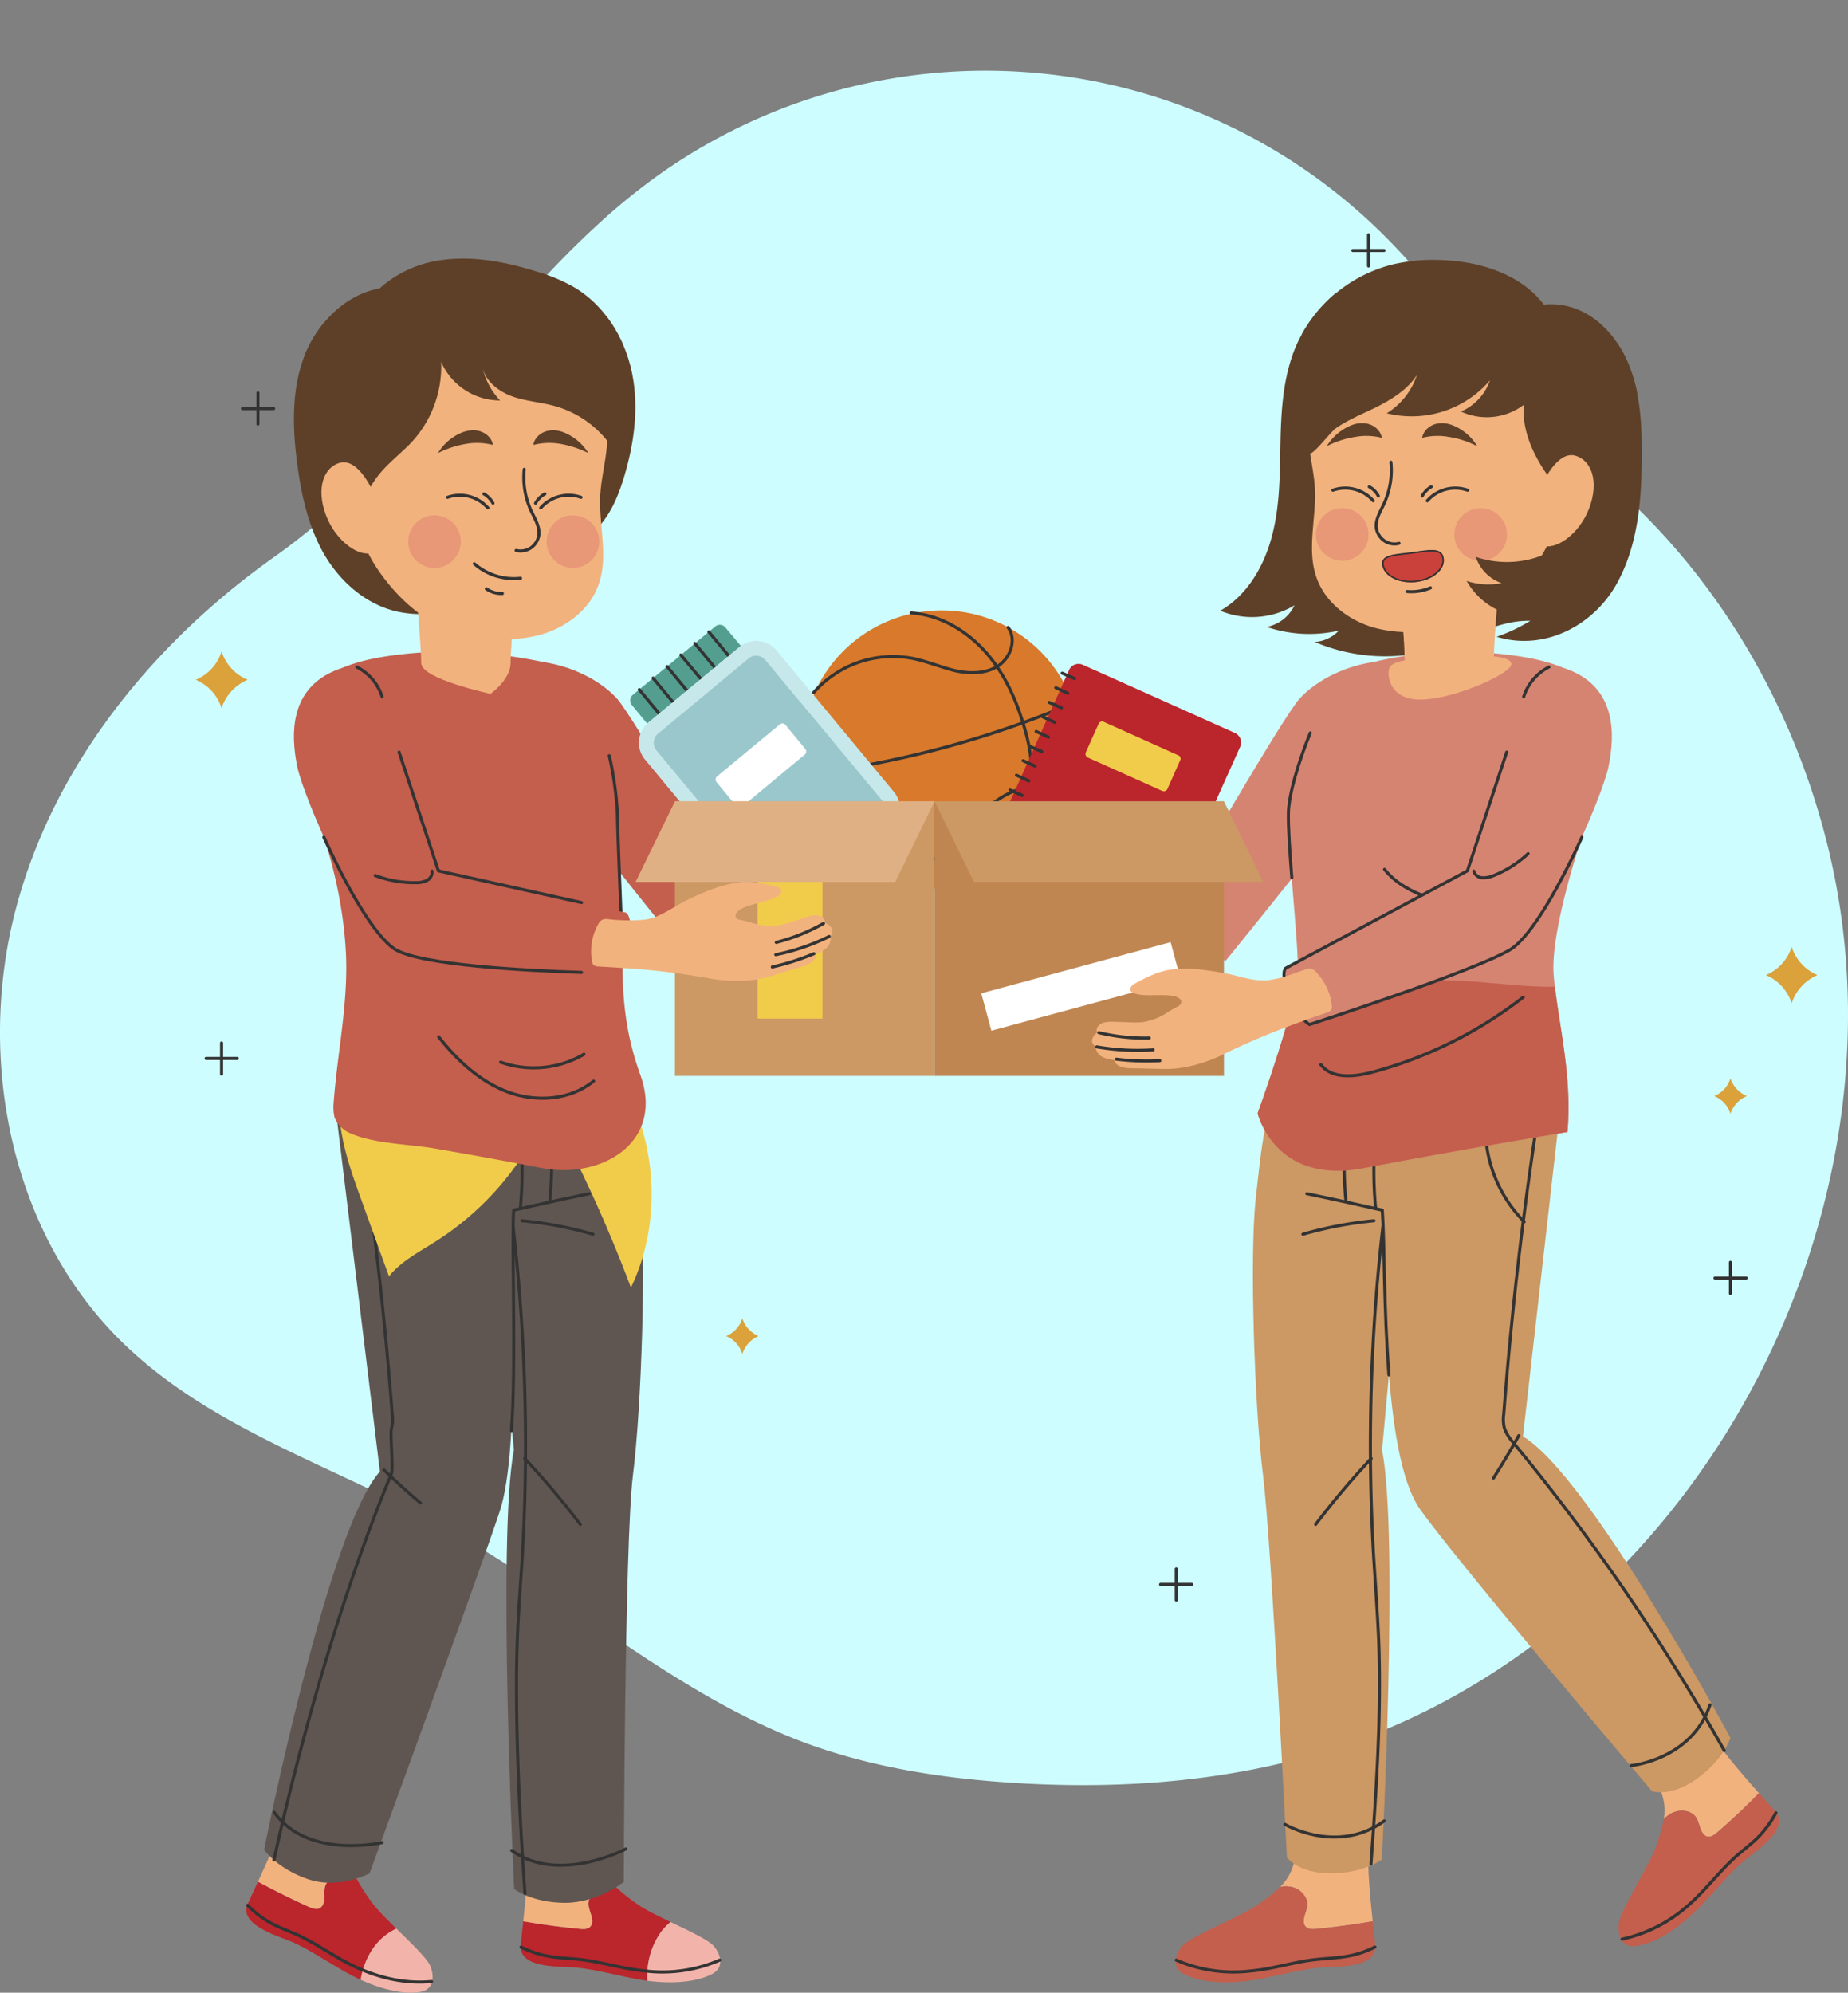 <svg xmlns="http://www.w3.org/2000/svg" xmlns:xlink="http://www.w3.org/1999/xlink" width="601.287" height="648.327" viewBox="0 0 601.287 648.327">
  <rect x="0" y="0" width="601.287" height="648.327" fill="#808080" stroke="none"/>
  <defs>
    <clipPath id="clip-path">
      <path id="Path_70" data-name="Path 70" d="M712.107,366.425c0,5.264-24.151,10.056-24.151,10.056S683,371.857,683,366.425s-1.784-26.255-1.784-26.255H713.9S712.107,361.161,712.107,366.425Z" transform="translate(-681.22 -340.17)"/>
    </clipPath>
    <clipPath id="clip-path-2">
      <path id="Path_71" data-name="Path 71" d="M694.345,332.436c.68,3.648-3.24,7.168-8.752,7.864s-10.52-1.688-11.2-5.336,3.9-3.616,9.416-4.32,9.864-1.856,10.536,1.792Z" transform="translate(-674.328 -329.903)"/>
    </clipPath>
    <clipPath id="clip-path-3">
      <path id="Path_72" data-name="Path 72" d="M283.022,369.305c0,5.256,22.551,10.056,22.551,10.056s6.552-4.624,6.552-10.056,1.784-26.255,1.784-26.255H281.23S283.022,364.041,283.022,369.305Z" transform="translate(-281.23 -343.05)"/>
    </clipPath>
  </defs>
  <g id="why-charities-img" transform="translate(-112.181 -99.47)">
    <g id="BACKGROUND" transform="translate(112.181 72.47)">
      <rect id="Rectangle_2" data-name="Rectangle 2" width="164" height="27" transform="translate(240.219 27)" fill="#fff" opacity="0"/>
      <path id="_Path_" data-name="&lt;Path&gt;" d="M306.111,123.053c-37.279,34.319-63.038,78.158-104.557,107.517-38.159,27.039-69.918,65.2-83.118,110.637-14.64,50.159-3.68,108.957,33.919,145.356,28.879,28,69.118,40.159,104.317,59.678,40.319,22.239,75.2,54.8,118.477,70.638,20.559,7.44,42.4,10.96,64.238,12.48,32.959,2.32,66.478.4,98.237-8.4,122.4-34,198.874-172.8,169.6-294.792-9.76-40.639-30.079-78.8-59.438-108.557-11.04-11.2-23.2-21.279-34.159-32.559-18.639-19.279-33.6-42-52.879-60.718a183.61,183.61,0,0,0-236.393-16.4,207.787,207.787,0,0,0-18.239,15.12Z" transform="translate(-112.181 -22.47)" fill="#cefdff"/>
      <g id="_Group_" data-name="&lt;Group&gt;" transform="translate(63.693 103.382)">
        <g id="_Group_2" data-name="&lt;Group&gt;" transform="translate(0 26.239)">
          <path id="_Path_2" data-name="&lt;Path&gt;" d="M820.04,488.06a9.33,9.33,0,0,0-5.36,5.76,9,9,0,0,0-5.28-5.76,9.191,9.191,0,0,0,5.28-5.76A9.534,9.534,0,0,0,820.04,488.06Z" transform="translate(-315.334 -234.067)" fill="#dba13a"/>
          <path id="_Path_3" data-name="&lt;Path&gt;" d="M337.54,177.84a9,9,0,0,0-5.28,5.76,9.33,9.33,0,0,0-5.36-5.76,9.464,9.464,0,0,0,5.36-5.84A9.132,9.132,0,0,0,337.54,177.84Z" transform="translate(-218.823 -172)" fill="#dba13a"/>
          <path id="_Path_4" data-name="&lt;Path&gt;" d="M418.06,585.66a9.565,9.565,0,0,0-5.28,5.84,9.132,9.132,0,0,0-5.28-5.84,9,9,0,0,0,5.28-5.76A9.426,9.426,0,0,0,418.06,585.66Z" transform="translate(-234.945 -253.589)" fill="#dba13a"/>
          <path id="_Path_5" data-name="&lt;Path&gt;" d="M847.2,438a14.963,14.963,0,0,0-8.4,9.2,14.744,14.744,0,0,0-8.4-9.2,14.744,14.744,0,0,0,8.4-9.2A14.963,14.963,0,0,0,847.2,438Z" transform="translate(-319.534 -223.366)" fill="#dba13a"/>
          <path id="_Path_6" data-name="&lt;Path&gt;" d="M208.68,317.9a15.086,15.086,0,0,0-8.48,9.2,14.744,14.744,0,0,0-8.4-9.2,14.744,14.744,0,0,0,8.4-9.2A15.086,15.086,0,0,0,208.68,317.9Z" transform="translate(-191.8 -199.343)" fill="#dba13a"/>
        </g>
        <g id="_Group_3" data-name="&lt;Group&gt;" transform="translate(3.36)">
          <g id="_Group_4" data-name="&lt;Group&gt;" transform="translate(490.946 334.311)">
            <path id="_Path_7" data-name="&lt;Path&gt;" d="M816,557.1v10.16" transform="translate(-810.96 -557.1)" fill="none" stroke="#333" stroke-linecap="round" stroke-linejoin="round" stroke-width="1"/>
            <path id="_Path_8" data-name="&lt;Path&gt;" d="M819.86,563.5H809.7" transform="translate(-809.7 -558.38)" fill="none" stroke="#333" stroke-linecap="round" stroke-linejoin="round" stroke-width="1"/>
          </g>
          <g id="_Group_5" data-name="&lt;Group&gt;" transform="translate(310.551 434.068)">
            <path id="_Path_9" data-name="&lt;Path&gt;" d="M590.6,681.8v10.16" transform="translate(-585.48 -681.8)" fill="none" stroke="#333" stroke-linecap="round" stroke-linejoin="round" stroke-width="1"/>
            <path id="_Path_10" data-name="&lt;Path&gt;" d="M594.36,688.1H584.2" transform="translate(-584.2 -683.06)" fill="none" stroke="#333" stroke-linecap="round" stroke-linejoin="round" stroke-width="1"/>
          </g>
          <g id="_Group_6" data-name="&lt;Group&gt;" transform="translate(0 262.953)">
            <path id="_Path_11" data-name="&lt;Path&gt;" d="M202.3,467.9v10.16" transform="translate(-197.26 -467.9)" fill="none" stroke="#333" stroke-linecap="round" stroke-linejoin="round" stroke-width="1"/>
            <path id="_Path_12" data-name="&lt;Path&gt;" d="M206.16,474.2H196" transform="translate(-196 -469.16)" fill="none" stroke="#333" stroke-linecap="round" stroke-linejoin="round" stroke-width="1"/>
          </g>
          <g id="_Group_7" data-name="&lt;Group&gt;" transform="translate(373.11)">
            <path id="_Path_13" data-name="&lt;Path&gt;" d="M668.8,139.2v10.16" transform="translate(-663.68 -139.2)" fill="none" stroke="#333" stroke-linecap="round" stroke-linejoin="round" stroke-width="1"/>
            <path id="_Path_14" data-name="&lt;Path&gt;" d="M672.56,145.6H662.4" transform="translate(-662.4 -140.48)" fill="none" stroke="#333" stroke-linecap="round" stroke-linejoin="round" stroke-width="1"/>
          </g>
          <g id="_Group_8" data-name="&lt;Group&gt;" transform="translate(11.84 51.439)">
            <path id="_Path_15" data-name="&lt;Path&gt;" d="M217.1,203.5v10.16" transform="translate(-212.06 -203.5)" fill="none" stroke="#333" stroke-linecap="round" stroke-linejoin="round" stroke-width="1"/>
            <path id="_Path_16" data-name="&lt;Path&gt;" d="M220.96,209.9H210.8" transform="translate(-210.8 -204.78)" fill="none" stroke="#333" stroke-linecap="round" stroke-linejoin="round" stroke-width="1"/>
          </g>
        </g>
      </g>
    </g>
    <g id="OBJECTS" transform="translate(192.325 183.616)">
      <g id="_Group_9" data-name="&lt;Group&gt;">
        <g id="_Group_10" data-name="&lt;Group&gt;" transform="translate(180.941 114.429)">
          <path id="_Path_17" data-name="&lt;Path&gt;" d="M526.987,385.848a45.31,45.31,0,1,1-57.038-29.2A45.346,45.346,0,0,1,526.987,385.848Z" transform="translate(-438.547 -354.447)" fill="#d8792b"/>
          <g id="_Group_11" data-name="&lt;Group&gt;" transform="translate(0.843 0.843)">
            <path id="_Path_18" data-name="&lt;Path&gt;" d="M471,455.167c9.12,1.52,17.52-4.96,23.919-11.68s12.72-14.48,21.679-16.72a14.314,14.314,0,0,1,8,.08,11.084,11.084,0,0,1,6.96,7.04" transform="translate(-445.881 -369.649)" fill="none" stroke="#333" stroke-linecap="round" stroke-linejoin="round" stroke-width="1"/>
            <path id="_Path_19" data-name="&lt;Path&gt;" d="M443.1,382.6a34.262,34.262,0,0,1,32.239-11.12c4.72.96,9.2,2.88,13.84,4,4.72,1.04,10,1.04,14-1.6s6.08-8.56,3.2-12.48" transform="translate(-440.3 -356.68)" fill="none" stroke="#333" stroke-linecap="round" stroke-linejoin="round" stroke-width="1"/>
            <path id="_Path_20" data-name="&lt;Path&gt;" d="M482.8,355.5c9.44.64,18.159,5.84,24.4,12.96s10.08,16,12.64,25.119a53.451,53.451,0,0,1,2.08,11.68c.4,6.96-1.2,13.92-3.6,20.4a48.033,48.033,0,0,1-10,16.72" transform="translate(-448.241 -355.5)" fill="none" stroke="#333" stroke-linecap="round" stroke-linejoin="round" stroke-width="1"/>
            <path id="_Path_21" data-name="&lt;Path&gt;" d="M526.8,392.2a322.323,322.323,0,0,1-87.2,23.2" transform="translate(-439.6 -362.841)" fill="none" stroke="#333" stroke-linecap="round" stroke-linejoin="round" stroke-width="1"/>
          </g>
        </g>
        <g id="_Group_12" data-name="&lt;Group&gt;" transform="translate(301.94 0.409)">
          <path id="_Path_22" data-name="&lt;Path&gt;" d="M655.718,375.291c-9.76,1.12-19.439,5.84-25.039,11.92-5.6,6-40.879,67.438-40.879,67.438l16.56,18.159s38.879-47.6,47.519-61.118c8.72-13.52,11.68-37.519,1.84-36.4Z" transform="translate(-589.8 -244.588)" fill="#d68472"/>
          <g id="_Group_13" data-name="&lt;Group&gt;" transform="translate(0.446 266.459)">
            <g id="_Group_14" data-name="&lt;Group&gt;" transform="translate(0 235.433)">
              <g id="_Group_15" data-name="&lt;Group&gt;">
                <path id="_Path_23" data-name="&lt;Path&gt;" d="M635.68,866.659a6.76,6.76,0,0,1,6,4.96c.48,2.4-2.24,5.76-.72,7.84.72,1.12,2.32,1.12,3.6.96q9.2-.88,18.4-2.48c-.8-7.6-1.84-18.16-1.28-22.559.72-5.84,1.44-11.12,2.16-16.08H638.8c.08,3.52.08,6.16,0,7.84-.16,4.72-.48,9.52-2.16,13.92a16.527,16.527,0,0,1-3.84,5.76A7.018,7.018,0,0,1,635.68,866.659Z" transform="translate(-598.847 -839.3)" fill="#f2b27e"/>
                <path id="_Path_24" data-name="&lt;Path&gt;" d="M636.07,887.239c-1.28.16-2.88.16-3.6-.96-1.52-2.08,1.2-5.44.72-7.84a6.76,6.76,0,0,0-6-4.96,7.018,7.018,0,0,0-2.88.16,55.563,55.563,0,0,1-6.56,5.28c-5.44,4.08-22,10.4-25.119,13.76-2.48,2.72-3.6,7.04.16,9.12,5.92,3.2,14.72,3.2,21.2,2.32,7.68-1.04,15.04-3.36,22.719-4.24,4.64-.56,18.24.56,18.56-6.48.08-.64-.32-4.16-.8-8.64q-9.2,1.6-18.4,2.48Z" transform="translate(-590.358 -846.12)" fill="#c45e4d"/>
              </g>
              <g id="_Group_16" data-name="&lt;Group&gt;" transform="translate(0.194 47.039)">
                <path id="_Path_25" data-name="&lt;Path&gt;" d="M590.6,902.34a46.79,46.79,0,0,0,24.319,3.52c7.28-.64,14.32-3.04,21.6-3.76,2.96-.32,5.92-.4,8.88-.88a32.14,32.14,0,0,0,9.84-3.12" transform="translate(-590.6 -898.1)" fill="none" stroke="#333" stroke-linecap="round" stroke-linejoin="round" stroke-width="1"/>
              </g>
            </g>
            <g id="_Group_17" data-name="&lt;Group&gt;" transform="translate(25.139 0)">
              <path id="_Path_26" data-name="&lt;Path&gt;" d="M622.677,584.119c-2,18.719-.4,67.758,2.4,89.917,2.72,21.919,7.76,124.237,7.76,124.237s3.52,5.2,14.32,5.2c10.72,0,16.56-4.48,16.56-4.48s5.6-105.117.08-133.2l10.32-113.357L629,545C624.677,565.56,624.757,565.32,622.677,584.119Z" transform="translate(-621.783 -545)" fill="#cc9864"/>
              <g id="_Group_18" data-name="&lt;Group&gt;" transform="translate(10.413 8.64)">
                <path id="_Path_27" data-name="&lt;Path&gt;" d="M634.8,847.92s17.04,10,32.319-1.12" transform="translate(-634.8 -614.007)" fill="none" stroke="#333" stroke-linecap="round" stroke-linejoin="round" stroke-width="1"/>
                <path id="_Path_28" data-name="&lt;Path&gt;" d="M679.433,555.8a624.474,624.474,0,0,0-8.8,147.036c.56,8.8,1.2,17.6,1.6,26.4.96,24.479-.72,48.959-2.48,73.358" transform="translate(-641.754 -555.8)" fill="none" stroke="#333" stroke-linecap="round" stroke-linejoin="round" stroke-width="1"/>
                <path id="_Path_29" data-name="&lt;Path&gt;" d="M665.38,699.4A272.44,272.44,0,0,0,647.3,720.839" transform="translate(-637.3 -584.523)" fill="none" stroke="#333" stroke-linecap="round" stroke-linejoin="round" stroke-width="1"/>
              </g>
            </g>
          </g>
          <g id="_Group_19" data-name="&lt;Group&gt;" transform="translate(41.839 268.539)">
            <g id="_Group_20" data-name="&lt;Group&gt;" transform="translate(102.715 198.474)">
              <g id="_Group_21" data-name="&lt;Group&gt;">
                <path id="_Path_30" data-name="&lt;Path&gt;" d="M788.28,834.259c2.48-1.44,5.84-1.44,7.84.56,1.76,1.68,1.52,5.92,4,6.8,1.2.4,2.48-.48,3.44-1.36q7.04-6.08,13.52-12.72c-5.12-5.76-12-13.68-14.16-17.6-2.8-5.12-5.28-9.84-7.6-14.24L775,810.26c2,2.72,3.6,4.96,4.56,6.32,2.56,3.92,5.12,8,6.32,12.64a16.392,16.392,0,0,1,.24,6.8A9.064,9.064,0,0,1,788.28,834.259Z" transform="translate(-771.398 -795.7)" fill="#f2b27e"/>
                <path id="_Path_31" data-name="&lt;Path&gt;" d="M802.659,848.22c-.96.88-2.24,1.76-3.44,1.36-2.48-.88-2.24-5.12-4-6.8-2-2-5.36-2-7.84-.56a9.063,9.063,0,0,0-2.16,1.76,64.419,64.419,0,0,1-2.24,8.08c-2.08,6.56-11.84,21.359-12.4,25.919-.48,3.68,1.12,7.84,5.36,7.28,6.72-.8,13.92-6,18.639-10.48,5.68-5.28,10.24-11.44,16-16.64,3.44-3.12,15.12-10.16,11.36-16.08-.4-.56-2.72-3.2-5.76-6.56q-6.48,6.64-13.52,12.72Z" transform="translate(-770.497 -803.661)" fill="#c45e4d"/>
              </g>
              <g id="_Group_22" data-name="&lt;Group&gt;" transform="translate(1.122 38.239)">
                <path id="_Path_32" data-name="&lt;Path&gt;" d="M771.9,884.619a47.72,47.72,0,0,0,21.839-11.28c5.44-4.8,9.84-10.8,15.28-15.68,2.24-2,4.64-3.76,6.8-5.84a34.524,34.524,0,0,0,6.16-8.32" transform="translate(-771.9 -843.5)" fill="none" stroke="#333" stroke-linecap="round" stroke-linejoin="round" stroke-width="1"/>
              </g>
            </g>
            <g id="_Group_23" data-name="&lt;Group&gt;" transform="translate(0 0)">
              <path id="_Path_33" data-name="&lt;Path&gt;" d="M674.329,588.6c1.36,18.8-.56,79.118,12.32,97.357,12.24,17.279,75.438,91.677,75.438,91.677s5.92,2.16,14.64-4.08,10.88-13.28,10.88-13.28S741.687,675,720.087,662.2l12-105.277-54.718-7.52s-4.48,20.239-3.04,39.2Z" transform="translate(-648.489 -547.96)" fill="#cc9864"/>
              <g id="_Group_24" data-name="&lt;Group&gt;">
                <path id="_Path_34" data-name="&lt;Path&gt;" d="M775.6,819.359s19.679-1.84,25.679-19.759" transform="translate(-668.803 -598.006)" fill="none" stroke="#333" stroke-linecap="round" stroke-linejoin="round" stroke-width="1"/>
                <path id="_Path_35" data-name="&lt;Path&gt;" d="M736.169,550.2q-8.4,52.2-12.4,104.877a11.7,11.7,0,0,0,.24,4.72,14.28,14.28,0,0,0,2.64,4.32,678.915,678.915,0,0,1,68.878,100.477" transform="translate(-658.411 -548.12)" fill="none" stroke="#333" stroke-linecap="round" stroke-linejoin="round" stroke-width="1"/>
                <path id="_Path_36" data-name="&lt;Path&gt;" d="M727.84,690.1q-3.92,7.04-8.24,13.84" transform="translate(-657.602 -576.103)" fill="none" stroke="#333" stroke-linecap="round" stroke-linejoin="round" stroke-width="1"/>
                <path id="_Path_37" data-name="&lt;Path&gt;" d="M670.419,650.658c-1.68-21.2-1.44-43.439-2.16-53.6,0,0-16.24-3.68-24.559-5.36" transform="translate(-642.42 -556.421)" fill="none" stroke="#333" stroke-linecap="round" stroke-linejoin="round" stroke-width="1"/>
                <path id="_Path_38" data-name="&lt;Path&gt;" d="M671.554,588.379a132.692,132.692,0,0,1,1.84-37.679" transform="translate(-647.875 -548.22)" fill="none" stroke="#333" stroke-linecap="round" stroke-linejoin="round" stroke-width="1"/>
                <path id="_Path_39" data-name="&lt;Path&gt;" d="M659.454,585.279a132.692,132.692,0,0,1,1.84-37.679" transform="translate(-645.455 -547.6)" fill="none" stroke="#333" stroke-linecap="round" stroke-linejoin="round" stroke-width="1"/>
                <path id="_Path_40" data-name="&lt;Path&gt;" d="M665.219,602.7a126.564,126.564,0,0,0-23.119,4.4" transform="translate(-642.1 -558.621)" fill="none" stroke="#333" stroke-linecap="round" stroke-linejoin="round" stroke-width="1"/>
                <path id="_Path_41" data-name="&lt;Path&gt;" d="M728.935,592.059a43.915,43.915,0,0,1-10.56-44.159" transform="translate(-656.937 -547.66)" fill="none" stroke="#333" stroke-linecap="round" stroke-linejoin="round" stroke-width="1"/>
              </g>
            </g>
          </g>
          <g id="_Group_25" data-name="&lt;Group&gt;" transform="translate(27.119 127.329)">
            <path id="_Path_42" data-name="&lt;Path&gt;" d="M650.419,379.416c5.6-6,32.959-8.32,32.959-8.32s38.239-.8,45.679,9.84,7.04,31.6,3.44,41.119-13.6,39.839-12.48,54.318,6.16,32,4.48,51.119c0,0-37.279,6.16-66.318,11.76-29.039,5.52-34.479-17.84-34.479-17.84s13.04-35.839,13.12-46.239-3.36-39.6-3.12-51.279C633.86,412.3,644.9,385.336,650.419,379.416Z" transform="translate(-623.7 -371.083)" fill="#d68472"/>
            <path id="_Path_43" data-name="&lt;Path&gt;" d="M676.339,505.478c-8.96,1.12-17.6,4.24-26.559,4.88a55.426,55.426,0,0,1-14.08-.96c-3.12,14.4-12,38.8-12,38.8s5.44,23.359,34.479,17.839c29.039-5.6,66.318-11.76,66.318-11.76,1.52-17.44-2.48-33.6-4.08-47.279-14.56.32-29.519-3.28-44.079-1.52Z" transform="translate(-623.7 -397.868)" fill="#c45e4d"/>
            <path id="_Path_44" data-name="&lt;Path&gt;" d="M716.909,375.623c.16,2.88-17.44,10.96-28.4,11.52-10.96.64-12.16-7.36-11.36-10.08.88-2.96,8.72-3.2,19.679-3.84s19.919-.48,20.079,2.4Z" transform="translate(-634.352 -371.449)" fill="#f2b27e"/>
            <g id="_Group_26" data-name="&lt;Group&gt;" transform="translate(9.992 26.573)">
              <path id="_Path_45" data-name="&lt;Path&gt;" d="M649.4,533.719c3.52,4.72,10.72,4,16.4,2.56A137.727,137.727,0,0,0,715.238,511.8" transform="translate(-638.833 -425.802)" fill="none" stroke="#333" stroke-linecap="round" stroke-linejoin="round" stroke-width="1"/>
              <path id="_Path_46" data-name="&lt;Path&gt;" d="M637.318,451.419c-.64-8.24-1.2-16-1.12-20.879.08-6.16,3.28-16.8,7.12-26.239" transform="translate(-636.19 -404.3)" fill="none" stroke="#333" stroke-linecap="round" stroke-linejoin="round" stroke-width="1"/>
            </g>
          </g>
          <g id="_Group_27" data-name="&lt;Group&gt;" transform="translate(14.96)">
            <path id="_Path_47" data-name="&lt;Path&gt;" d="M741.7,246.783c-3.04-7.92-8.64-15.12-16.32-18.479a23.081,23.081,0,0,0-11.6-1.84c-7.44-9.84-20.639-14-33.039-14.48a58.531,58.531,0,0,0-16.24,1.44,46.821,46.821,0,0,0-31.439,26.719c-4,9.52-4.72,20-4.96,30.319s-.08,20.719-2.64,30.719c-2.48,10-8,19.759-16.96,24.879a26.863,26.863,0,0,0,24.159-1.76,12.832,12.832,0,0,1-9.04,7.04,43.25,43.25,0,0,0,23.439,1.2,11.686,11.686,0,0,1-7.84,3.68,58.541,58.541,0,0,0,40.4,2c9.92-3.2,19.359-9.12,29.759-8.88a55.022,55.022,0,0,1-10.96,5.2c15.68,4.8,31.919-3.76,39.439-17.919,7.28-13.6,7.92-29.759,7.76-44.879-.08-8.48-.88-17.04-3.92-24.959Z" transform="translate(-608.5 -211.917)" fill="#5e4028"/>
            <g id="_Clip_Group_" data-name="&lt;Clip Group&gt;" transform="translate(58.174 102.599)" clip-path="url(#clip-path)">
              <path id="_Path_48" data-name="&lt;Path&gt;" d="M712.038,327.7c0,14.8-12.48,26.719-27.919,26.719S656.2,342.5,656.2,327.7s12.48-26.8,27.919-26.8S712.038,312.9,712.038,327.7Z" transform="translate(-676.215 -332.315)" fill="#f2b27e" opacity="0.7"/>
              <path id="_Path_49" data-name="&lt;Path&gt;" d="M712.079,366.439c0,5.28-24.159,10.08-24.159,10.08s-4.96-4.64-4.96-10.08S681.2,340.2,681.2,340.2h32.719S712.079,361.159,712.079,366.439Z" transform="translate(-681.216 -340.176)" fill="#f2b27e"/>
            </g>
            <path id="_Path_50" data-name="&lt;Path&gt;" d="M728.42,280.974c.16-13.04-3.44-26.239-10.72-36.319-7.04-9.68-17.839-15.36-30.719-15.76-12.8-.32-22.719,3.68-30.719,11.44a42.225,42.225,0,0,0-12,33.359c.48,5.36,1.84,10.64,2.16,16,.48,9.68-2.72,19.679.48,28.879,2.72,7.92,10,13.68,18,16.16,8,2.4,16.64,2,24.8.4,11.68-2.24,21.359-10.56,28.159-20.079,6.88-9.44,10.32-21.759,10.56-34.079Z" transform="translate(-615.623 -215.31)" fill="#f2b27e"/>
            <g id="_Group_28" data-name="&lt;Group&gt;" transform="translate(31.119 80.784)">
              <path id="_Path_51" data-name="&lt;Path&gt;" d="M720.819,321.46a8.56,8.56,0,1,1-8.56-8.56A8.518,8.518,0,0,1,720.819,321.46Z" transform="translate(-658.661 -312.9)" fill="#e89777"/>
              <path id="_Path_52" data-name="&lt;Path&gt;" d="M664.52,321.46a8.56,8.56,0,1,1-8.56-8.56A8.519,8.519,0,0,1,664.52,321.46Z" transform="translate(-647.4 -312.9)" fill="#e89777"/>
            </g>
            <g id="_Group_29" data-name="&lt;Group&gt;" transform="translate(52.661 94.385)">
              <g id="_Group_30" data-name="&lt;Group&gt;">
                <path id="_Path_53" data-name="&lt;Path&gt;" d="M684.5,346.5a16.043,16.043,0,0,0,7.6-1.2" transform="translate(-676.362 -332.982)" fill="none" stroke="#333" stroke-linecap="round" stroke-linejoin="round" stroke-width="1"/>
                <g id="_Clip_Group_2" data-name="&lt;Clip Group&gt;" clip-path="url(#clip-path-2)">
                  <path id="_Path_54" data-name="&lt;Path&gt;" d="M703.793,335.816c1.44,3.68-3.12,8.32-10.24,10.4-7.12,2-14.08.64-15.52-3.04s3.12-8.32,10.24-10.32c7.12-2.08,14.08-.72,15.52,2.96Z" transform="translate(-675.016 -330.298)" fill="#f96c4b"/>
                  <path id="_Path_55" data-name="&lt;Path&gt;" d="M693.773,328.758c.48,2.48-3.84,3.92-9.36,4.56-5.44.64-9.92.88-10.32-1.6s3.84-3.44,9.36-4.08C688.893,326.918,693.373,326.278,693.773,328.758Z" transform="translate(-674.276 -329.32)" fill="#fff"/>
                  <path id="_Path_56" data-name="&lt;Path&gt;" d="M694.384,332.463c.64,3.6-3.28,7.12-8.8,7.84s-10.48-1.68-11.2-5.36c-.64-3.6,3.92-3.6,9.44-4.32C689.345,329.983,693.664,328.783,694.384,332.463Z" transform="translate(-674.327 -329.905)" fill="#c9413a" stroke="#333" stroke-linecap="round" stroke-linejoin="round" stroke-width="1"/>
                </g>
              </g>
            </g>
            <path id="_Path_57" data-name="&lt;Path&gt;" d="M676.7,294.2a26.018,26.018,0,0,1-2.32,13.68c-1.12,2.4-2.56,4.72-2.48,7.28a6.227,6.227,0,0,0,2.48,4.48,5.769,5.769,0,0,0,4.96.96" transform="translate(-621.181 -228.376)" fill="none" stroke="#333" stroke-linecap="round" stroke-linejoin="round" stroke-width="1"/>
            <g id="_Group_31" data-name="&lt;Group&gt;" transform="translate(65.678 73.824)">
              <path id="_Path_58" data-name="&lt;Path&gt;" d="M692.7,308.867a12.082,12.082,0,0,1,13.12-3.44" transform="translate(-691.02 -304.307)" fill="none" stroke="#333" stroke-linecap="round" stroke-linejoin="round" stroke-width="1"/>
              <path id="_Path_59" data-name="&lt;Path&gt;" d="M690.6,307.24a7.833,7.833,0,0,1,2.96-3.04" transform="translate(-690.6 -304.2)" fill="none" stroke="#333" stroke-linecap="round" stroke-linejoin="round" stroke-width="1"/>
            </g>
            <g id="_Group_32" data-name="&lt;Group&gt;" transform="translate(36.639 73.824)">
              <path id="_Path_60" data-name="&lt;Path&gt;" d="M667.42,308.867a12.082,12.082,0,0,0-13.12-3.44" transform="translate(-654.3 -304.307)" fill="none" stroke="#333" stroke-linecap="round" stroke-linejoin="round" stroke-width="1"/>
              <path id="_Path_61" data-name="&lt;Path&gt;" d="M672.06,307.24a7.22,7.22,0,0,0-2.96-3.04" transform="translate(-657.26 -304.2)" fill="none" stroke="#333" stroke-linecap="round" stroke-linejoin="round" stroke-width="1"/>
            </g>
            <g id="_Group_33" data-name="&lt;Group&gt;" transform="translate(34.639 53.113)">
              <path id="_Path_62" data-name="&lt;Path&gt;" d="M700.36,278.942c-5.44-2-9.28,1.12-9.76,4.16a20.068,20.068,0,0,1,8.56-.32,29.835,29.835,0,0,1,9.36,3.04A16.42,16.42,0,0,0,700.36,278.942Z" transform="translate(-659.561 -278.31)" fill="#5e4028"/>
              <path id="_Path_63" data-name="&lt;Path&gt;" d="M659.96,278.942c5.44-2,9.36,1.12,9.76,4.16a19.857,19.857,0,0,0-8.56-.32,30.8,30.8,0,0,0-9.36,3.04A16.882,16.882,0,0,1,659.96,278.942Z" transform="translate(-651.8 -278.31)" fill="#5e4028"/>
            </g>
            <path id="_Path_64" data-name="&lt;Path&gt;" d="M665.42,262.354c5.28-2.64,10.56-5.84,13.68-10.72a23.091,23.091,0,0,1-9.84,12.48,33.543,33.543,0,0,0,33.6-10.72,17.143,17.143,0,0,1-9.44,10.16,19.966,19.966,0,0,0,20.4-2.16c-.72,10.96,5.68,21.039,12.8,29.359,3.6-11.44,4.48-24,1.04-35.519-3.36-11.52-11.2-21.919-21.919-27.279-7.52-3.76-16.24-4.96-24.639-4.48a42.84,42.84,0,0,0-18.32,4.64c-9.12,4.88-15.36,14.16-18.32,24.079-.96,3.04-6,24.639-.24,25.039,1.44.08,6.72-6.96,8.48-8.24,3.92-2.72,8.4-4.56,12.72-6.64Z" transform="translate(-615.102 -214.209)" fill="#5e4028"/>
            <g id="_Group_34" data-name="&lt;Group&gt;" transform="translate(101.863 63.526)">
              <path id="_Path_65" data-name="&lt;Path&gt;" d="M754.046,308.5c-3.28,8.8-11.36,14.08-15.359,12.08-3.12-1.52-3.6-7.36-1.84-14.4,1.84-7.12,7.12-16.08,12.48-14.72C754.606,292.825,757.326,299.625,754.046,308.5Z" transform="translate(-735.832 -291.327)" fill="#f2b27e"/>
              <path id="_Path_66" data-name="&lt;Path&gt;" d="M750.48,297.66a14.733,14.733,0,0,0-6.32,5.6,24.272,24.272,0,0,0-3.76,10.72,3.465,3.465,0,0,1,3.04-.48,4.218,4.218,0,0,1,2.08,2.16c2.32-.96,4.4-4.4,5.44-6.56a17.879,17.879,0,0,0,1.92-8.32c0-1.52-.4-3.92-2.4-3.12Z" transform="translate(-736.746 -292.562)" fill="#f2b27e" opacity="0.7"/>
            </g>
            <path id="_Path_67" data-name="&lt;Path&gt;" d="M738.779,328.6a31.54,31.54,0,0,1-27.119,3.28,13.727,13.727,0,0,0,8.4,8.56,22.84,22.84,0,0,1-11.36-.72,22.937,22.937,0,0,0,40.319-.64Z" transform="translate(-628.542 -235.257)" fill="#5e4028"/>
            <path id="_Path_68" data-name="&lt;Path&gt;" d="M744.417,241.88a30.349,30.349,0,0,1-26,2.32c-6.24-2.48-11.52-6.96-17.92-8.72-6.24-1.76-12.8-.72-19.2.16-6.4.8-13.12,1.52-19.119-.8a16.165,16.165,0,0,1-9.44-9.44,46.729,46.729,0,0,0-11.04,13.36,24.8,24.8,0,0,0,10.24,6.08c10.88,2.96,22.159-2,33.039-5.04,3.68-.96,7.6-1.76,11.36-.88,4.08.96,7.44,3.84,10.8,6.4a76.079,76.079,0,0,0,26.079,12.4c5.76,1.44,12,2.16,17.6.4a46.356,46.356,0,0,0-2.48-8.64,36.035,36.035,0,0,0-3.92-7.6Z" transform="translate(-615.141 -214.614)" fill="#5e4028"/>
          </g>
          <path id="_Path_69" data-name="&lt;Path&gt;" d="M675.3,459.8c5.12,6.48,13.6,9.28,21.679,11.36" transform="translate(-606.902 -261.5)" fill="none" stroke="#333" stroke-linecap="round" stroke-linejoin="round" stroke-width="1"/>
        </g>
        <g id="_Group_35" data-name="&lt;Group&gt;">
          <path id="_Path_70" data-name="&lt;Path&gt;" d="M330.076,375.291c9.84,1.12,19.519,5.84,25.119,11.92,5.6,6,40.879,67.438,40.879,67.438l-16.56,18.159s-38.879-47.6-47.6-61.118C323.276,398.17,320.316,374.171,330.076,375.291Z" transform="translate(-234.69 -244.18)" fill="#c45e4d"/>
          <g id="_Group_36" data-name="&lt;Group&gt;" transform="translate(76.746 266.867)">
            <g id="_Group_37" data-name="&lt;Group&gt;" transform="translate(12.48 235.433)">
              <path id="_Path_71" data-name="&lt;Path&gt;" d="M365.2,900.678a24.465,24.465,0,0,1,4.56-12.64,21.324,21.324,0,0,1,2.96-3.04c-4.48-2.16-8.88-4.32-11.2-6.08a55.58,55.58,0,0,1-6.56-5.28,7.018,7.018,0,0,0-2.88-.16c-2.72.24-5.52,2.24-6,4.96-.48,2.4,2.24,5.76.72,7.84-.72,1.12-2.32,1.12-3.6.96q-9.28-.88-18.4-2.48c-.48,4.48-.88,8-.8,8.64.32,7.04,13.92,5.92,18.559,6.48,7.68.88,15.04,3.2,22.639,4.24A24.677,24.677,0,0,1,365.2,900.678Z" transform="translate(-323.917 -846.12)" fill="#bb252c"/>
              <path id="_Path_72" data-name="&lt;Path&gt;" d="M396.924,895.58c-1.76-1.92-7.92-4.8-13.92-7.68a21.327,21.327,0,0,0-2.96,3.04,24.626,24.626,0,0,0-4.56,16.08h0c6.48.88,15.36.88,21.279-2.32,3.76-2.08,2.64-6.4.16-9.12Z" transform="translate(-334.206 -849.021)" fill="#f2b4aa"/>
              <path id="_Path_73" data-name="&lt;Path&gt;" d="M352.059,866.659c-2.72.24-5.52,2.24-6,4.96-.48,2.4,2.24,5.76.72,7.84-.72,1.12-2.32,1.12-3.6.96q-9.28-.88-18.4-2.48c.8-7.6,1.84-18.16,1.28-22.559-.72-5.84-1.44-11.12-2.16-16.08h25.039c-.08,3.52-.08,6.16,0,7.84.16,4.72.48,9.52,2.16,13.92a16.528,16.528,0,0,0,3.84,5.76,7.018,7.018,0,0,0-2.88-.16Z" transform="translate(-323.9 -839.3)" fill="#f2b27e"/>
              <g id="_Group_38" data-name="&lt;Group&gt;" transform="translate(0.16 47.039)">
                <path id="_Path_74" data-name="&lt;Path&gt;" d="M388.738,902.34a46.79,46.79,0,0,1-24.319,3.52c-7.28-.64-14.32-3.04-21.6-3.76-2.96-.32-5.92-.4-8.88-.88a32.14,32.14,0,0,1-9.84-3.12" transform="translate(-324.1 -898.1)" fill="none" stroke="#333" stroke-linecap="round" stroke-linejoin="round" stroke-width="1"/>
              </g>
            </g>
            <g id="_Group_39" data-name="&lt;Group&gt;" transform="translate(0 0)">
              <path id="_Path_75" data-name="&lt;Path&gt;" d="M359.739,584.119c2,18.719.4,67.758-2.4,89.917-2.72,21.919-2.96,132.236-2.96,132.236s-8.4,6.8-19.119,6.8-16.56-4.48-16.56-4.48-5.6-114.717-.08-142.8L308.3,552.44,353.419,545c4.32,20.559,4.24,20.319,6.32,39.119Z" transform="translate(-308.3 -545)" fill="#605651"/>
              <g id="_Group_40" data-name="&lt;Group&gt;" transform="translate(4.24 8.64)">
                <path id="_Path_76" data-name="&lt;Path&gt;" d="M357.419,858.2s-21.839,11.6-37.119.48" transform="translate(-314.94 -616.287)" fill="none" stroke="#333" stroke-linecap="round" stroke-linejoin="round" stroke-width="1"/>
                <path id="_Path_77" data-name="&lt;Path&gt;" d="M313.6,555.8a624.475,624.475,0,0,1,8.8,147.036c-.56,8.8-1.28,17.6-1.6,26.4-.96,24.479.72,58.558,2.48,82.958" transform="translate(-313.6 -555.8)" fill="none" stroke="#333" stroke-linecap="round" stroke-linejoin="round" stroke-width="1"/>
                <path id="_Path_78" data-name="&lt;Path&gt;" d="M325.6,699.4a272.44,272.44,0,0,1,18.079,21.439" transform="translate(-316 -584.523)" fill="none" stroke="#333" stroke-linecap="round" stroke-linejoin="round" stroke-width="1"/>
              </g>
            </g>
          </g>
          <g id="_Group_41" data-name="&lt;Group&gt;" transform="translate(0 268.947)">
            <g id="_Group_42" data-name="&lt;Group&gt;" transform="translate(0 222.234)">
              <path id="_Path_79" data-name="&lt;Path&gt;" d="M261.191,886.233c-3.44-3.36-6.8-6.72-8.4-9.12a57.365,57.365,0,0,1-4.48-7.04,12.445,12.445,0,0,0-2.64-1.12c-2.72-.64-6,.4-7.36,2.8-1.2,2.16.32,6.16-1.84,7.68-1.04.8-2.48.24-3.68-.24q-8.48-3.84-16.64-8.24c-1.84,4.08-3.36,7.28-3.6,7.92-1.92,6.72,11.36,10.08,15.6,12.08,6.96,3.28,13.2,7.92,20.079,11.28q.64.32,1.36.64a24.571,24.571,0,0,1,3.6-9.6,18.942,18.942,0,0,1,8-7.04Z" transform="translate(-212.364 -834.075)" fill="#bb252c"/>
              <path id="_Path_80" data-name="&lt;Path&gt;" d="M278.419,911.159c4.24-.72,4.56-5.12,3.04-8.56-1.04-2.4-6.16-7.28-10.96-12a18.942,18.942,0,0,0-8,7.04,24.57,24.57,0,0,0-3.6,9.6c5.76,2.64,13.44,5.04,19.519,3.92Z" transform="translate(-221.673 -838.441)" fill="#f2b4aa"/>
              <path id="_Path_81" data-name="&lt;Path&gt;" d="M246.619,860.279c-2.72-.64-6,.4-7.36,2.8-1.2,2.16.32,6.16-1.84,7.68-1.04.8-2.48.24-3.68-.24q-8.48-3.84-16.64-8.24c3.2-6.96,7.6-16.64,8.48-20.959,1.2-5.76,2.16-11.04,3.12-15.92l23.679,8c-1.2,3.28-2.08,5.84-2.48,7.44-1.36,4.48-2.64,9.2-2.48,13.92a16.383,16.383,0,0,0,1.84,6.64,12.448,12.448,0,0,0-2.64-1.12Z" transform="translate(-213.312 -825.4)" fill="#f2b27e"/>
              <g id="_Group_43" data-name="&lt;Group&gt;" transform="translate(0.429 44.559)">
                <path id="_Path_82" data-name="&lt;Path&gt;" d="M272.738,905.9c-8.32.8-16.48-1.04-24.159-4.48-6.64-2.96-12.56-7.44-19.2-10.56-2.72-1.2-5.52-2.24-8.24-3.6a32.629,32.629,0,0,1-8.24-6.16" transform="translate(-212.9 -881.1)" fill="none" stroke="#333" stroke-linecap="round" stroke-linejoin="round" stroke-width="1"/>
              </g>
            </g>
            <g id="_Group_44" data-name="&lt;Group&gt;" transform="translate(5.788 0)">
              <path id="_Path_83" data-name="&lt;Path&gt;" d="M300.8,588.6c-1.36,18.8,2.48,76.878-4.56,98.077-6.64,20.079-42.319,117.677-42.319,117.677s-9.84,5.36-20,1.92-14.32-9.6-14.32-9.6S240.4,692.2,257.279,673.637L243.039,556.92l54.638-7.52S302.238,569.639,300.8,588.6Z" transform="translate(-219.6 -547.96)" fill="#605651"/>
              <g id="_Group_45" data-name="&lt;Group&gt;" transform="translate(3.2)">
                <path id="_Path_84" data-name="&lt;Path&gt;" d="M258.819,853.14s-24.159,5.6-35.119-9.84" transform="translate(-223.62 -606.747)" fill="none" stroke="#333" stroke-linecap="round" stroke-linejoin="round" stroke-width="1"/>
                <path id="_Path_85" data-name="&lt;Path&gt;" d="M249.679,550.2q8.4,52.2,12.4,104.877a11.7,11.7,0,0,1-.24,4.72c-.48,1.6.64,13.12,0,14.72-15.68,37.519-29.519,86-38.239,125.676" transform="translate(-223.6 -548.12)" fill="none" stroke="#333" stroke-linecap="round" stroke-linejoin="round" stroke-width="1"/>
                <path id="_Path_86" data-name="&lt;Path&gt;" d="M268.3,704q5.76,5.6,11.92,10.8" transform="translate(-232.541 -578.884)" fill="none" stroke="#333" stroke-linecap="round" stroke-linejoin="round" stroke-width="1"/>
                <path id="_Path_87" data-name="&lt;Path&gt;" d="M320.2,668.818c1.6-21.119,0-61.6.72-71.758,0,0,16.24-3.68,24.559-5.36" transform="translate(-242.922 -556.421)" fill="none" stroke="#333" stroke-linecap="round" stroke-linejoin="round" stroke-width="1"/>
                <path id="_Path_88" data-name="&lt;Path&gt;" d="M323.34,588.379A132.693,132.693,0,0,0,321.5,550.7" transform="translate(-243.182 -548.22)" fill="none" stroke="#333" stroke-linecap="round" stroke-linejoin="round" stroke-width="1"/>
                <path id="_Path_89" data-name="&lt;Path&gt;" d="M335.36,585.279A130.875,130.875,0,0,0,333.6,547.6" transform="translate(-245.602 -547.6)" fill="none" stroke="#333" stroke-linecap="round" stroke-linejoin="round" stroke-width="1"/>
                <path id="_Path_90" data-name="&lt;Path&gt;" d="M324.5,602.7a126.563,126.563,0,0,1,23.119,4.4" transform="translate(-243.782 -558.621)" fill="none" stroke="#333" stroke-linecap="round" stroke-linejoin="round" stroke-width="1"/>
                <path id="_Path_91" data-name="&lt;Path&gt;" d="M263.4,592.059A43.709,43.709,0,0,0,273.88,547.9" transform="translate(-231.561 -547.66)" fill="none" stroke="#333" stroke-linecap="round" stroke-linejoin="round" stroke-width="1"/>
              </g>
            </g>
          </g>
          <path id="_Path_92" data-name="&lt;Path&gt;" d="M335.538,533.12c17.36,20.8,21.279,52,9.52,76.478a464.075,464.075,0,0,0-26.879-58.8A94.187,94.187,0,0,1,281.3,594.718c-5.28,3.36-11.04,6.32-14.96,11.2q-4.48-12.32-8.88-24.559c-3.68-10.08-7.36-20.479-7.36-31.2l3.84-21.759Z" transform="translate(-219.912 -274.812)" fill="#f1cc4b"/>
          <g id="_Group_46" data-name="&lt;Group&gt;" transform="translate(19.448 127.737)">
            <path id="_Path_93" data-name="&lt;Path&gt;" d="M325.972,379.416c-5.52-6-37.679-8.32-37.679-8.32s-38.239-.8-45.679,9.84-7.04,31.6-3.44,41.119c5.76,15.2,9.68,31.279,10.48,47.519.72,16.32-2.8,32.079-4,48.239a16.016,16.016,0,0,0,.24,4.8,9.229,9.229,0,0,0,5.12,5.28c7.92,3.52,19.359,3.52,27.919,5.04,11.52,2,23.119,4.08,34.559,6.32,19.6,3.68,39.839-8.56,31.919-30.4-4-11.04-5.6-21.519-5.76-33.679-.08-10.4-1.52-39.6-1.68-51.279-.16-11.6-6.4-38.559-12-44.479Z" transform="translate(-236.675 -371.083)" fill="#c45e4d"/>
            <g id="_Group_47" data-name="&lt;Group&gt;" transform="translate(43.139 34.013)">
              <path id="_Path_94" data-name="&lt;Path&gt;" d="M290.6,527.9c6,7.68,13.52,14.64,22.639,18,9.2,3.36,20.239,2.64,27.759-3.6" transform="translate(-290.6 -436.463)" fill="none" stroke="#333" stroke-linecap="round" stroke-linejoin="round" stroke-width="1"/>
              <path id="_Path_95" data-name="&lt;Path&gt;" d="M315.8,537.56A32.3,32.3,0,0,0,342.919,535" transform="translate(-295.641 -437.883)" fill="none" stroke="#333" stroke-linecap="round" stroke-linejoin="round" stroke-width="1"/>
              <path id="_Path_96" data-name="&lt;Path&gt;" d="M364.08,472.4c-.48-13.12-1.28-31.359-1.44-40A111.175,111.175,0,0,0,360,413.6" transform="translate(-304.482 -413.6)" fill="none" stroke="#333" stroke-linecap="round" stroke-linejoin="round" stroke-width="1"/>
            </g>
          </g>
          <g id="_Group_48" data-name="&lt;Group&gt;" transform="translate(15.497)">
            <path id="_Path_97" data-name="&lt;Path&gt;" d="M341.7,248.44c-2.32-11.12-8.8-21.759-18.719-27.679a54.91,54.91,0,0,0-12.48-5.2c-10.96-3.44-22.719-5.52-33.919-3.12a37.294,37.294,0,0,0-16.96,8.64c-11.2,2.08-20.239,11.28-24.4,21.759-4.32,11.2-4,23.519-2.4,35.359,1.28,10,3.52,20,8.4,28.8,4.96,8.8,13.04,16.32,22.959,18.959,7.6,2,15.76,1.04,23.439-.72a44.165,44.165,0,0,0,11.44-4c5.84-3.2,10.24-8.4,15.76-12.08,4.4-2.88,9.52-4.8,13.52-8.08,5.76-4.72,8.8-11.84,10.88-18.879C342.5,271.24,344.024,259.64,341.7,248.44Z" transform="translate(-231.736 -211.407)" fill="#5e4028"/>
            <g id="_Clip_Group_3" data-name="&lt;Clip Group&gt;" transform="translate(39.594 105.312)" clip-path="url(#clip-path-3)">
              <path id="_Path_98" data-name="&lt;Path&gt;" d="M277.2,330.6c0,14.72,12.56,26.719,28,26.719s27.919-12,27.919-26.719c0-14.8-12.48-26.8-27.919-26.8S277.2,315.8,277.2,330.6Z" transform="translate(-280.424 -335.199)" fill="#f2b27e" opacity="0.7"/>
              <path id="_Path_99" data-name="&lt;Path&gt;" d="M283.04,369.319c0,5.2,22.559,10,22.559,10s6.56-4.56,6.56-10S313.919,343,313.919,343H281.2S283.04,364.039,283.04,369.319Z" transform="translate(-281.224 -343.04)" fill="#f2b27e"/>
            </g>
            <path id="_Path_100" data-name="&lt;Path&gt;" d="M253.8,283.872c-.16-13.12,3.44-26.239,10.72-36.319,7.04-9.68,17.84-15.44,30.719-15.76,12.8-.4,22.719,3.68,30.719,11.44,8.72,8.48,13.04,21.2,12,33.359-.48,5.36-1.84,10.56-2.16,15.92-.48,9.68,2.72,19.759-.48,28.959-2.72,7.84-10,13.6-18,16.08s-16.64,2.08-24.8.48c-11.68-2.32-21.359-10.56-28.159-20.079-6.88-9.44-10.32-21.759-10.56-34.079Z" transform="translate(-236.148 -215.479)" fill="#f2b27e"/>
            <path id="_Path_101" data-name="&lt;Path&gt;" d="M324.74,297.1a26.018,26.018,0,0,0,2.32,13.68c1.12,2.32,2.56,4.72,2.48,7.28a6.227,6.227,0,0,1-2.48,4.48,6.046,6.046,0,0,1-4.96.96" transform="translate(-249.811 -228.547)" fill="none" stroke="#333" stroke-linecap="round" stroke-linejoin="round" stroke-width="1"/>
            <path id="_Path_102" data-name="&lt;Path&gt;" d="M320.14,340.22a19.532,19.532,0,0,1-15.04-4.72" transform="translate(-246.411 -236.228)" fill="none" stroke="#333" stroke-linecap="round" stroke-linejoin="round" stroke-width="1"/>
            <path id="_Path_103" data-name="&lt;Path&gt;" d="M315.2,347.22a8.617,8.617,0,0,1-5.2-1.52" transform="translate(-247.391 -238.268)" fill="none" stroke="#333" stroke-linecap="round" stroke-linejoin="round" stroke-width="1"/>
            <g id="_Group_49" data-name="&lt;Group&gt;" transform="translate(49.97 76.553)">
              <path id="_Path_104" data-name="&lt;Path&gt;" d="M307.32,311.767a12.082,12.082,0,0,0-13.12-3.44" transform="translate(-294.2 -307.207)" fill="none" stroke="#333" stroke-linecap="round" stroke-linejoin="round" stroke-width="1"/>
              <path id="_Path_105" data-name="&lt;Path&gt;" d="M311.96,310.14A7.833,7.833,0,0,0,309,307.1" transform="translate(-297.16 -307.1)" fill="none" stroke="#333" stroke-linecap="round" stroke-linejoin="round" stroke-width="1"/>
            </g>
            <g id="_Group_50" data-name="&lt;Group&gt;" transform="translate(78.609 76.553)">
              <path id="_Path_106" data-name="&lt;Path&gt;" d="M332.1,311.767a12.082,12.082,0,0,1,13.12-3.44" transform="translate(-330.42 -307.207)" fill="none" stroke="#333" stroke-linecap="round" stroke-linejoin="round" stroke-width="1"/>
              <path id="_Path_107" data-name="&lt;Path&gt;" d="M330,310.14a7.659,7.659,0,0,1,3.04-3.04" transform="translate(-330 -307.1)" fill="none" stroke="#333" stroke-linecap="round" stroke-linejoin="round" stroke-width="1"/>
            </g>
            <g id="_Group_51" data-name="&lt;Group&gt;" transform="translate(37.17 83.512)">
              <path id="_Path_108" data-name="&lt;Path&gt;" d="M278.2,324.36a8.56,8.56,0,1,0,8.56-8.56A8.569,8.569,0,0,0,278.2,324.36Z" transform="translate(-278.2 -315.8)" fill="#e89777"/>
              <path id="_Path_109" data-name="&lt;Path&gt;" d="M334.5,324.36a8.56,8.56,0,1,0,8.56-8.56A8.57,8.57,0,0,0,334.5,324.36Z" transform="translate(-289.461 -315.8)" fill="#e89777"/>
            </g>
            <g id="_Group_52" data-name="&lt;Group&gt;" transform="translate(46.85 55.841)">
              <path id="_Path_110" data-name="&lt;Path&gt;" d="M298.38,281.842c5.52-2,9.36,1.12,9.84,4.16a20.761,20.761,0,0,0-8.56-.4,32.423,32.423,0,0,0-9.36,3.04,16.519,16.519,0,0,1,8.08-6.8Z" transform="translate(-290.3 -281.21)" fill="#5e4028"/>
              <path id="_Path_111" data-name="&lt;Path&gt;" d="M338.86,281.842c-5.44-2-9.36,1.12-9.76,4.16a20.526,20.526,0,0,1,8.56-.4,33.564,33.564,0,0,1,9.36,3.04A16.942,16.942,0,0,0,338.86,281.842Z" transform="translate(-298.061 -281.21)" fill="#5e4028"/>
            </g>
            <path id="_Path_112" data-name="&lt;Path&gt;" d="M272.849,274.321a36.253,36.253,0,0,0,10.32-26.879,20.951,20.951,0,0,0,19.2,12.56,22.473,22.473,0,0,1-5.76-10.88c.96,4.72,5.36,8,9.84,9.6,4.56,1.6,9.44,1.84,14.08,3.2a33.4,33.4,0,0,1,18.8,14.16c3.12-16.08-2.4-34.239-15.76-43.839-7.6-5.52-17.2-7.92-26.639-8.48a50.437,50.437,0,0,0-13.44.72c-14.8,2.96-27.119,14.8-31.759,29.2a51.055,51.055,0,0,0,1.84,35.119c2.72,6.64,4.48,2.88,7.2-1.6C263.969,281.92,268.529,278.64,272.849,274.321Z" transform="translate(-235.279 -213.848)" fill="#5e4028"/>
            <g id="_Group_53" data-name="&lt;Group&gt;" transform="translate(8.946 66.255)">
              <path id="_Path_113" data-name="&lt;Path&gt;" d="M244.344,311.325c3.28,8.88,11.36,14.16,15.36,12.16,3.12-1.52,3.6-7.36,1.84-14.48-1.84-7.04-7.12-16-12.48-14.64-5.28,1.28-8,8.16-4.72,16.96Z" transform="translate(-242.919 -294.227)" fill="#f2b27e"/>
              <path id="_Path_114" data-name="&lt;Path&gt;" d="M249.7,300.56a14.237,14.237,0,0,1,6.32,5.6,24.273,24.273,0,0,1,3.76,10.72,3.466,3.466,0,0,0-3.04-.48,4.219,4.219,0,0,0-2.08,2.16c-2.32-1.04-4.4-4.4-5.44-6.64a17.34,17.34,0,0,1-1.92-8.24c0-1.52.4-3.92,2.4-3.12Z" transform="translate(-243.794 -295.462)" fill="#f2b27e" opacity="0.7"/>
            </g>
            <path id="_Path_115" data-name="&lt;Path&gt;" d="M323.078,240.72c-6.96,1.04-14-.8-20.8-2.64-6.8-1.76-13.92-3.52-20.8-2-4.48,1.04-8.56,3.36-12.88,4.88A29.467,29.467,0,0,1,251,242a20.394,20.394,0,0,1-8.64-4.96,41.023,41.023,0,0,0-6.16,10.32,25.047,25.047,0,0,0,12,4.32c8.08.64,16-2.72,23.119-6.8,4.32-2.48,8.8-5.28,13.76-5.2,4.88,0,9.28,2.88,13.68,5.04,7.36,3.68,15.6,5.84,23.759,5.28a33.551,33.551,0,0,0,17.2-5.84,45.394,45.394,0,0,0-5.44-9.36,19.917,19.917,0,0,1-11.2,5.92Z" transform="translate(-232.629 -216.086)" fill="#5e4028"/>
          </g>
        </g>
        <g id="_Group_54" data-name="&lt;Group&gt;" transform="translate(124.894 119.133)">
          <g id="_Group_55" data-name="&lt;Group&gt;">
            <path id="_Path_116" data-name="&lt;Path&gt;" d="M396.176,360.865l-26.8,22.239a2.332,2.332,0,0,0-.32,3.36l4.96,6L404.5,367.185l-5.04-6a2.306,2.306,0,0,0-3.28-.32Z" transform="translate(-368.486 -360.327)" fill="#549e90"/>
            <g id="_Group_56" data-name="&lt;Group&gt;" transform="translate(2.971 2.298)">
              <path id="_Path_117" data-name="&lt;Path&gt;" d="M372.2,386.7l6.48,7.84" transform="translate(-372.2 -367.901)" fill="none" stroke="#333" stroke-linecap="round" stroke-linejoin="round" stroke-width="1"/>
              <path id="_Path_118" data-name="&lt;Path&gt;" d="M377.8,382l6.48,7.84" transform="translate(-373.32 -366.96)" fill="none" stroke="#333" stroke-linecap="round" stroke-linejoin="round" stroke-width="1"/>
              <path id="_Path_119" data-name="&lt;Path&gt;" d="M383.5,377.3l6.48,7.84" transform="translate(-374.46 -366.02)" fill="none" stroke="#333" stroke-linecap="round" stroke-linejoin="round" stroke-width="1"/>
              <path id="_Path_120" data-name="&lt;Path&gt;" d="M389.1,372.6l6.56,7.84" transform="translate(-375.58 -365.08)" fill="none" stroke="#333" stroke-linecap="round" stroke-linejoin="round" stroke-width="1"/>
              <path id="_Path_121" data-name="&lt;Path&gt;" d="M394.8,367.9l6.48,7.84" transform="translate(-376.721 -364.14)" fill="none" stroke="#333" stroke-linecap="round" stroke-linejoin="round" stroke-width="1"/>
              <path id="_Path_122" data-name="&lt;Path&gt;" d="M400.5,363.2l6.48,7.84" transform="translate(-377.861 -363.2)" fill="none" stroke="#333" stroke-linecap="round" stroke-linejoin="round" stroke-width="1"/>
            </g>
          </g>
          <g id="_Group_57" data-name="&lt;Group&gt;" transform="translate(2.841 5.242)">
            <path id="_Path_123" data-name="&lt;Path&gt;" d="M453.845,428.014l-29.6,24.559a8.533,8.533,0,0,1-12.08-1.12l-38.159-46a8.509,8.509,0,0,1,1.12-12l29.679-24.639a8.582,8.582,0,0,1,12,1.12l38.159,46a8.533,8.533,0,0,1-1.12,12.08Z" transform="translate(-372.038 -366.879)" fill="#c7e8ea"/>
          </g>
          <g id="_Group_58" data-name="&lt;Group&gt;" transform="translate(7.664 10.037)">
            <path id="_Path_124" data-name="&lt;Path&gt;" d="M422.332,450.093a3.712,3.712,0,0,1-5.28-.48l-38.159-46a3.854,3.854,0,0,1,.48-5.28l29.679-24.639a3.786,3.786,0,0,1,5.28.56l38.159,45.919a3.807,3.807,0,0,1-.48,5.36Z" transform="translate(-378.066 -372.874)" fill="#9ac7cc"/>
          </g>
          <g id="_Group_59" data-name="&lt;Group&gt;" transform="translate(24.571 25.097)">
            <path id="_Path_125" data-name="&lt;Path&gt;" d="M414.88,414.419c-3.84,5.6-9.04,10.72-15.68,12.4l22.079,26.559a3.712,3.712,0,0,0,5.28.48L456.238,429.3a3.807,3.807,0,0,0,.48-5.36l-26.8-32.239a35.051,35.051,0,0,0-4.16,4.96c-4.08,5.6-6.96,12.08-10.88,17.76Z" transform="translate(-399.2 -391.7)" fill="#9ac7cc"/>
          </g>
          <g id="_Group_60" data-name="&lt;Group&gt;" transform="translate(62.539 44.289)">
            <g id="_Group_61" data-name="&lt;Group&gt;">
              <path id="_Path_126" data-name="&lt;Path&gt;" d="M453.092,416.5a4,4,0,0,1,.88,5.68,4.064,4.064,0,0,1-6.56-4.8A4.02,4.02,0,0,1,453.092,416.5Z" transform="translate(-446.662 -415.69)" fill="#9ac7cc"/>
            </g>
            <g id="_Group_62" data-name="&lt;Group&gt;" transform="translate(3.159 10.496)">
              <path id="_Path_127" data-name="&lt;Path&gt;" d="M454.442,429.282a2.417,2.417,0,0,1,.48,3.36,2.312,2.312,0,0,1-3.28.48,2.261,2.261,0,0,1-.56-3.28A2.363,2.363,0,0,1,454.442,429.282Z" transform="translate(-450.611 -428.811)" fill="#9ac7cc"/>
            </g>
          </g>
          <path id="_Path_128" data-name="&lt;Path&gt;" d="M432.249,410.569l-20.4,16.96a1.452,1.452,0,0,1-1.84-.16l-6.48-7.84a1.361,1.361,0,0,1,.16-1.84l20.479-16.96a1.254,1.254,0,0,1,1.76.16l6.48,7.84a1.286,1.286,0,0,1-.16,1.84Z" transform="translate(-375.439 -368.352)" fill="#fff"/>
        </g>
        <g id="_Group_63" data-name="&lt;Group&gt;" transform="translate(235.702 131.839)">
          <path id="_Path_129" data-name="&lt;Path&gt;" d="M558.629,475.319,509.191,453.16a3.4,3.4,0,0,1-1.76-4.48l31.6-70.478a3.393,3.393,0,0,1,4.48-1.68l49.439,22.159a3.429,3.429,0,0,1,1.76,4.48l-31.6,70.478A3.393,3.393,0,0,1,558.629,475.319Z" transform="translate(-507.031 -376.21)" fill="#bb252c"/>
          <g id="_Group_64" data-name="&lt;Group&gt;" transform="translate(0 3.032)">
            <path id="_Path_130" data-name="&lt;Path&gt;" d="M544.2,380l4,1.76" transform="translate(-514.441 -380)" fill="none" stroke="#333" stroke-linecap="round" stroke-linejoin="round" stroke-width="1"/>
            <path id="_Path_131" data-name="&lt;Path&gt;" d="M541.6,385.9l3.92,1.84" transform="translate(-513.921 -381.18)" fill="none" stroke="#333" stroke-linecap="round" stroke-linejoin="round" stroke-width="1"/>
            <path id="_Path_132" data-name="&lt;Path&gt;" d="M538.9,391.9l4,1.76" transform="translate(-513.381 -382.38)" fill="none" stroke="#333" stroke-linecap="round" stroke-linejoin="round" stroke-width="1"/>
            <path id="_Path_133" data-name="&lt;Path&gt;" d="M536.3,397.8l3.92,1.76" transform="translate(-512.861 -383.56)" fill="none" stroke="#333" stroke-linecap="round" stroke-linejoin="round" stroke-width="1"/>
            <path id="_Path_134" data-name="&lt;Path&gt;" d="M533.6,403.7l4,1.84" transform="translate(-512.321 -384.741)" fill="none" stroke="#333" stroke-linecap="round" stroke-linejoin="round" stroke-width="1"/>
            <path id="_Path_135" data-name="&lt;Path&gt;" d="M530.9,409.7l4,1.76" transform="translate(-511.781 -385.941)" fill="none" stroke="#333" stroke-linecap="round" stroke-linejoin="round" stroke-width="1"/>
            <path id="_Path_136" data-name="&lt;Path&gt;" d="M528.3,415.6l3.92,1.76" transform="translate(-511.26 -387.121)" fill="none" stroke="#333" stroke-linecap="round" stroke-linejoin="round" stroke-width="1"/>
            <path id="_Path_137" data-name="&lt;Path&gt;" d="M525.6,421.5l4,1.84" transform="translate(-510.72 -388.301)" fill="none" stroke="#333" stroke-linecap="round" stroke-linejoin="round" stroke-width="1"/>
            <path id="_Path_138" data-name="&lt;Path&gt;" d="M523,427.5l3.92,1.76" transform="translate(-510.2 -389.501)" fill="none" stroke="#333" stroke-linecap="round" stroke-linejoin="round" stroke-width="1"/>
            <path id="_Path_139" data-name="&lt;Path&gt;" d="M520.3,433.4l4,1.76" transform="translate(-509.66 -390.681)" fill="none" stroke="#333" stroke-linecap="round" stroke-linejoin="round" stroke-width="1"/>
            <path id="_Path_140" data-name="&lt;Path&gt;" d="M517.6,439.4l4,1.76" transform="translate(-509.12 -391.881)" fill="none" stroke="#333" stroke-linecap="round" stroke-linejoin="round" stroke-width="1"/>
            <path id="_Path_141" data-name="&lt;Path&gt;" d="M515,445.3l3.92,1.76" transform="translate(-508.6 -393.061)" fill="none" stroke="#333" stroke-linecap="round" stroke-linejoin="round" stroke-width="1"/>
            <path id="_Path_142" data-name="&lt;Path&gt;" d="M512.3,451.2l4,1.76" transform="translate(-508.06 -394.242)" fill="none" stroke="#333" stroke-linecap="round" stroke-linejoin="round" stroke-width="1"/>
            <path id="_Path_143" data-name="&lt;Path&gt;" d="M509.7,457.2l3.92,1.76" transform="translate(-507.54 -395.442)" fill="none" stroke="#333" stroke-linecap="round" stroke-linejoin="round" stroke-width="1"/>
            <path id="_Path_144" data-name="&lt;Path&gt;" d="M507,463.1l4,1.76" transform="translate(-507 -396.622)" fill="none" stroke="#333" stroke-linecap="round" stroke-linejoin="round" stroke-width="1"/>
          </g>
          <path id="_Path_145" data-name="&lt;Path&gt;" d="M578.656,422.248l-24.239-10.88a1.326,1.326,0,0,1-.64-1.68l4.16-9.28a1.255,1.255,0,0,1,1.68-.64l24.239,10.88a1.147,1.147,0,0,1,.64,1.6l-4.16,9.36A1.3,1.3,0,0,1,578.656,422.248Z" transform="translate(-516.338 -380.897)" fill="#f1cc4b"/>
        </g>
        <g id="_Group_65" data-name="&lt;Group&gt;" transform="translate(126.665 176.55)">
          <path id="_Path_146" data-name="&lt;Path&gt;" d="M471.178,521.457H386.7V432.1h84.478Z" transform="translate(-373.9 -432.1)" fill="#cc9864"/>
          <path id="_Path_147" data-name="&lt;Path&gt;" d="M441.419,505.738H420.3V446.7h21.119Z" transform="translate(-380.621 -435.02)" fill="#f1cc4b"/>
          <path id="_Path_148" data-name="&lt;Path&gt;" d="M586.457,521.457H492.3V432.1h94.157Z" transform="translate(-395.023 -432.1)" fill="#bf8652"/>
          <path id="_Path_149" data-name="&lt;Path&gt;" d="M455.178,458.339H370.7L383.5,432.1h84.478Z" transform="translate(-370.7 -432.1)" fill="#e0b085"/>
          <path id="_Path_150" data-name="&lt;Path&gt;" d="M505.1,458.339h94.157l-12.8-26.239H492.3Z" transform="translate(-395.023 -432.1)" fill="#cc9864"/>
          <path id="_Path_151" data-name="&lt;Path&gt;" d="M576.178,501.56l-61.6,16.64-3.28-12.16,61.6-16.64Z" transform="translate(-398.823 -443.561)" fill="#fff"/>
        </g>
        <g id="_Group_66" data-name="&lt;Group&gt;" transform="translate(275.171 132.328)">
          <path id="_Path_152" data-name="&lt;Path&gt;" d="M722.96,376.964c20.4,5.04,19.12,22.719,17.039,32.879-2.16,10.16-20.319,52.319-31.919,59.438-11.68,7.04-65.358,24.4-65.358,24.4s-3.52-1.92-6.56-9.36c-3.04-7.52-1.2-8.96-1.2-8.96l59.118-31.679,12.8-38.639s6.16-30.559,16.08-28.079Z" transform="translate(-571.954 -376.821)" fill="#d68472"/>
          <g id="_Group_67" data-name="&lt;Group&gt;" transform="translate(62.457 0.543)">
            <path id="_Path_153" data-name="&lt;Path&gt;" d="M731.359,439.779c-6.88,15.12-16.32,32.239-23.279,36.559-11.68,7.04-65.358,24.4-65.358,24.4s-3.52-1.92-6.56-9.36c-3.04-7.52-1.2-8.96-1.2-8.96l59.118-31.679,12.8-38.639" transform="translate(-634.41 -384.421)" fill="none" stroke="#333" stroke-linecap="round" stroke-linejoin="round" stroke-width="1"/>
            <path id="_Path_154" data-name="&lt;Path&gt;" d="M711.6,459.08a3.023,3.023,0,0,0,2.72,2.16,8.182,8.182,0,0,0,3.6-.64,36.05,36.05,0,0,0,11.36-7.2" transform="translate(-649.85 -392.682)" fill="none" stroke="#333" stroke-linecap="round" stroke-linejoin="round" stroke-width="1"/>
            <path id="_Path_155" data-name="&lt;Path&gt;" d="M731.9,387.18a16.434,16.434,0,0,1,8.24-9.68" transform="translate(-653.91 -377.5)" fill="none" stroke="#333" stroke-linecap="round" stroke-linejoin="round" stroke-width="1"/>
          </g>
          <g id="_Group_68" data-name="&lt;Group&gt;" transform="translate(0 98.6)">
            <path id="_Path_156" data-name="&lt;Path&gt;" d="M622.066,518.254a241.564,241.564,0,0,0-23.919,10.24,50.787,50.787,0,0,1-9.44,3.28,36.264,36.264,0,0,1-8.8,1.04q-5.36-.16-10.72-.24a11.761,11.761,0,0,1-3.36-.48,3.424,3.424,0,0,1-2.32-2.24,11.31,11.31,0,0,1-3.6-.88,4.129,4.129,0,0,1-2.32-2.72,2.348,2.348,0,0,0-.24-.8l-.48-.48a1.936,1.936,0,0,1-.32-2.24,4.3,4.3,0,0,1,1.52-1.84,1.7,1.7,0,0,1,.16-1.92,3.833,3.833,0,0,1,2.4-1.36,10.373,10.373,0,0,1,2.72-.16l5.44.16a24.105,24.105,0,0,0,4.16-.08,19.608,19.608,0,0,0,7.52-2.88c1.12-.64,2.16-1.36,3.28-1.92.64-.32,1.6-.8,1.6-1.68.08-1.04-1.12-1.68-2.16-1.92-4.16-.88-8.56.24-12.72-.8-.64-.16-1.36-.4-1.6-1.04-.4-1.04.72-2,1.76-2.48,3.6-1.92,7.2-3.76,11.2-4.32,5.84-.8,11.76.08,17.52,1.12,5.12.88,9.76,3.04,15.2,2.16,3.84-.56,7.52-2.08,11.2-3.36a3.159,3.159,0,0,1,1.68-.32,3.32,3.32,0,0,1,1.6.96,18.707,18.707,0,0,1,5.36,11.2,2.915,2.915,0,0,1-.16,1.2c-.24.48-.88.72-1.36.96q-5.44,1.84-10.8,3.84Z" transform="translate(-556.337 -500.074)" fill="#f2b27e"/>
            <g id="_Group_69" data-name="&lt;Group&gt;" transform="translate(1.57 20.9)">
              <path id="_Path_157" data-name="&lt;Path&gt;" d="M559.1,526.2a62.859,62.859,0,0,0,16.4,1.76" transform="translate(-558.46 -526.2)" fill="none" stroke="#333" stroke-linecap="round" stroke-linejoin="round" stroke-width="1"/>
              <path id="_Path_158" data-name="&lt;Path&gt;" d="M558.3,532a78.275,78.275,0,0,0,18.32.96" transform="translate(-558.3 -527.36)" fill="none" stroke="#333" stroke-linecap="round" stroke-linejoin="round" stroke-width="1"/>
              <path id="_Path_159" data-name="&lt;Path&gt;" d="M566.2,537a83.828,83.828,0,0,0,14.16.48" transform="translate(-559.88 -528.36)" fill="none" stroke="#333" stroke-linecap="round" stroke-linejoin="round" stroke-width="1"/>
            </g>
          </g>
        </g>
        <g id="_Group_70" data-name="&lt;Group&gt;" transform="translate(15.487 132.328)">
          <path id="_Path_160" data-name="&lt;Path&gt;" d="M249.864,376.964c-20.4,5.04-19.119,22.719-17.04,32.879,2.16,10.16,20.319,52.319,31.919,59.438,11.68,7.04,72.558,7.76,72.558,7.76s2.96-2.8,3.76-10.8c.88-8.08-1.28-8.96-1.28-8.96l-61.038-13.6-12.8-38.639s-6.16-30.559-16.08-28.079Z" transform="translate(-231.724 -376.821)" fill="#c45e4d"/>
          <g id="_Group_71" data-name="&lt;Group&gt;" transform="translate(9.74 0.543)">
            <path id="_Path_161" data-name="&lt;Path&gt;" d="M333.858,461.059,287.3,450.739,274.5,412.1" transform="translate(-250.021 -384.421)" fill="none" stroke="#333" stroke-linecap="round" stroke-linejoin="round" stroke-width="1"/>
            <path id="_Path_162" data-name="&lt;Path&gt;" d="M243.9,446.7c6.88,15.12,16.32,32.239,23.279,36.559,8.4,5.04,42.159,6.88,60.558,7.44" transform="translate(-243.9 -391.342)" fill="none" stroke="#333" stroke-linecap="round" stroke-linejoin="round" stroke-width="1"/>
            <path id="_Path_163" data-name="&lt;Path&gt;" d="M283.279,460.5a3.023,3.023,0,0,1-1.68,3.04,7.642,7.642,0,0,1-3.6.72,35.616,35.616,0,0,1-13.2-2.32" transform="translate(-248.08 -394.102)" fill="none" stroke="#333" stroke-linecap="round" stroke-linejoin="round" stroke-width="1"/>
            <path id="_Path_164" data-name="&lt;Path&gt;" d="M265.54,387.18a16.434,16.434,0,0,0-8.24-9.68" transform="translate(-246.58 -377.5)" fill="none" stroke="#333" stroke-linecap="round" stroke-linejoin="round" stroke-width="1"/>
          </g>
          <g id="_Group_72" data-name="&lt;Group&gt;" transform="translate(96.701 70.481)">
            <path id="_Path_165" data-name="&lt;Path&gt;" d="M366.36,493.144a233.941,233.941,0,0,1,25.759,3.36,52.814,52.814,0,0,0,10,.56,35.493,35.493,0,0,0,8.72-1.44q5.2-1.6,10.32-3.12a10.409,10.409,0,0,0,3.04-1.36,3.521,3.521,0,0,0,1.68-2.8,12.784,12.784,0,0,0,3.2-1.84,4.518,4.518,0,0,0,1.52-3.28,1.357,1.357,0,0,1,0-.8,3.479,3.479,0,0,1,.32-.56,2.08,2.08,0,0,0-.32-2.32,4.955,4.955,0,0,0-2-1.36,1.683,1.683,0,0,0-.64-1.76,4.55,4.55,0,0,0-2.64-.72,14.982,14.982,0,0,0-2.72.64q-2.56.88-5.12,1.68a25.447,25.447,0,0,1-4.08,1.04,19.748,19.748,0,0,1-8.08-.72c-1.2-.32-2.4-.72-3.6-.96-.8-.16-1.76-.24-2.08-1.12-.32-1.04.72-1.92,1.6-2.48,3.76-2,8.32-2.16,12-4.24a2.074,2.074,0,0,0,1.28-1.44c.16-1.12-1.28-1.68-2.4-1.92-3.92-.8-8-1.68-11.92-1.04-5.84.8-11.28,3.2-16.56,5.76-4.72,2.32-8.56,5.68-14,6.32a57.808,57.808,0,0,1-11.76-.24,3.9,3.9,0,0,0-1.68.24,3.088,3.088,0,0,0-1.2,1.28,17.915,17.915,0,0,0-2.08,12.32,2.033,2.033,0,0,0,.4,1.04,2.306,2.306,0,0,0,1.6.56q5.76.32,11.44.72Z" transform="translate(-352.603 -464.925)" fill="#f2b27e"/>
            <g id="_Group_73" data-name="&lt;Group&gt;" transform="translate(58.956 13.5)">
              <path id="_Path_166" data-name="&lt;Path&gt;" d="M443.26,481.8a62.349,62.349,0,0,1-15.36,6.16" transform="translate(-426.62 -481.8)" fill="none" stroke="#333" stroke-linecap="round" stroke-linejoin="round" stroke-width="1"/>
              <path id="_Path_167" data-name="&lt;Path&gt;" d="M445.06,487.1a70.667,70.667,0,0,1-17.36,5.92" transform="translate(-426.58 -482.86)" fill="none" stroke="#333" stroke-linecap="round" stroke-linejoin="round" stroke-width="1"/>
              <path id="_Path_168" data-name="&lt;Path&gt;" d="M439.82,494.1a80.565,80.565,0,0,1-13.52,4.32" transform="translate(-426.3 -484.26)" fill="none" stroke="#333" stroke-linecap="round" stroke-linejoin="round" stroke-width="1"/>
            </g>
          </g>
        </g>
      </g>
    </g>
  </g>
</svg>
